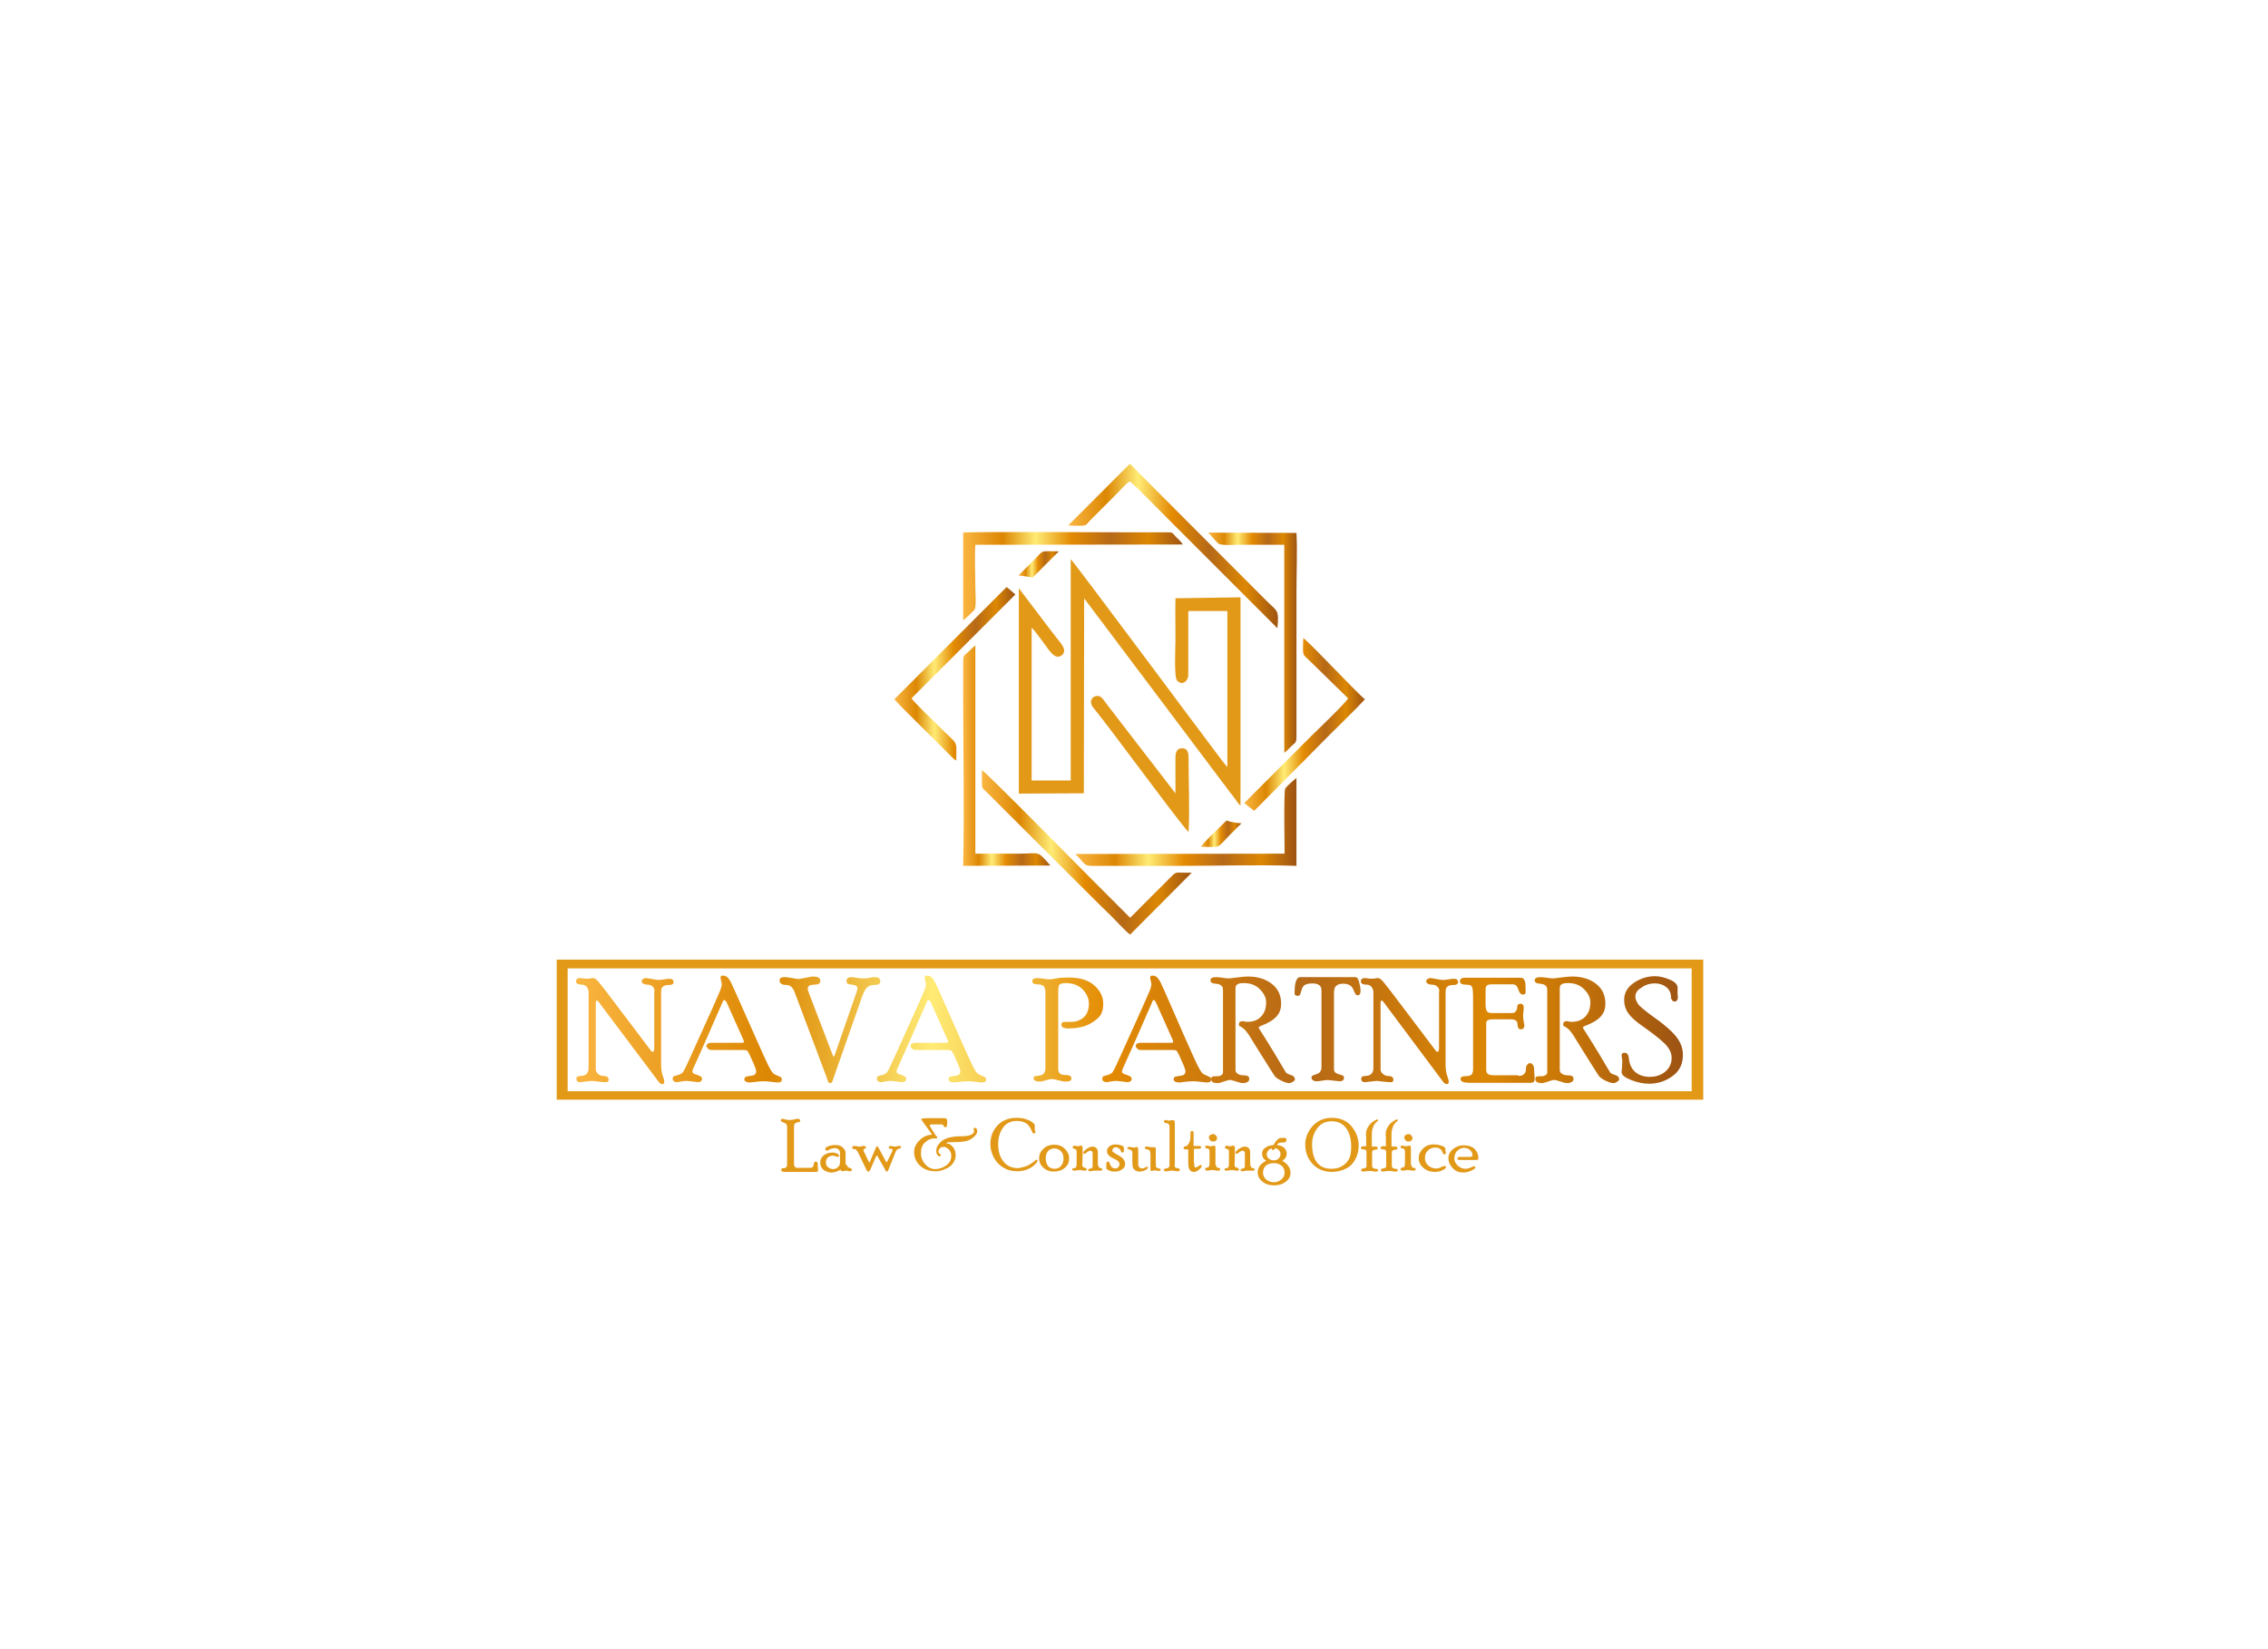 <svg height="160" viewBox="0 0 220 160" width="220" xmlns="http://www.w3.org/2000/svg" xmlns:xlink="http://www.w3.org/1999/xlink"><linearGradient id="a"><stop offset="0" stop-color="#fab641"/><stop offset=".18" stop-color="#dc8703"/><stop offset=".33" stop-color="#ffeb75"/><stop offset=".49" stop-color="#e48b03"/><stop offset=".67" stop-color="#b66917"/><stop offset=".84" stop-color="#dc8703"/><stop offset="1" stop-color="#9d5313"/></linearGradient><linearGradient id="b" x1=".059%" x2="115.461%" xlink:href="#a" y1="49.901%" y2="49.901%"/><linearGradient id="c" x1="-646.454%" x2="99.998%" xlink:href="#a" y1="49.755%" y2="49.755%"/><linearGradient id="d" x1="-.002%" x2="99.919%" xlink:href="#a" y1="49.947%" y2="49.947%"/><linearGradient id="e" x1=".058%" x2="100.034%" xlink:href="#a" y1="50.15%" y2="50.15%"/><linearGradient id="f" x1="-.064%" x2="99.628%" xlink:href="#a" y1="50.529%" y2="50.529%"/><linearGradient id="g" x1=".046%" x2="100.163%" xlink:href="#a" y1="49.869%" y2="49.869%"/><linearGradient id="h" x1=".133%" x2="99.885%" xlink:href="#a" y1="49.991%" y2="49.991%"/><linearGradient id="i" x1=".011%" x2="99.981%" xlink:href="#a" y1="49.941%" y2="49.941%"/><linearGradient id="j" x1=".049%" x2="99.898%" xlink:href="#a" y1="49.961%" y2="49.961%"/><linearGradient id="k" x1=".038%" x2="100.033%" xlink:href="#a" y1="49.663%" y2="49.663%"/><linearGradient id="l" x1=".042%" x2="99.944%" xlink:href="#a" y1="50.184%" y2="50.184%"/><linearGradient id="m" x1=".072%" x2="100.025%" xlink:href="#a" y1="50.006%" y2="50.006%"/><g fill="none" fill-rule="evenodd"><path d="m0 0h220v160h-220z"/><g fill-rule="nonzero" transform="translate(54 45)"><path d="m9.493 51.166c0-.182-.061-.334-.182-.455-.121-.121-.303-.182-.516-.182-.152 0-.273-.03-.394-.091-.091-.061-.152-.121-.152-.212 0-.091.03-.182.121-.243.091-.061.182-.091.303-.091.061 0 .243.03.576.091.334.061.546.091.637.091.152 0 .334-.03.546-.061.243-.03.394-.061.485-.061.273 0 .425.121.425.334 0 .182-.152.273-.425.273-.243 0-.425.03-.546.121-.121.061-.182.152-.212.273-.03.091-.03.243-.03.394v6.945c0 .455.061.819.152 1.062.091.243.152.455.152.607 0 .152-.061.212-.182.212-.091 0-.152-.03-.212-.061-.03-.03-.121-.121-.212-.243l-5.763-7.673c-.061-.091-.121-.121-.182-.121s-.091.091-.091.273v6.399c0 .182.091.334.243.455.152.121.303.182.455.182.364 0 .546.121.546.364 0 .091-.03.152-.061.182-.03.061-.152.061-.303.061-.152 0-.364-.03-.667-.061-.303-.03-.485-.061-.576-.061-.121 0-.334.03-.607.061-.273.03-.455.061-.546.061-.243 0-.364-.121-.364-.334 0-.182.152-.273.425-.273.212 0 .394-.061.546-.182.121-.121.212-.303.212-.546v-7.37c0-.212-.061-.394-.182-.546-.121-.121-.273-.212-.425-.212-.243 0-.394-.03-.485-.091s-.121-.121-.121-.243c0-.182.121-.303.364-.303.03 0 .152 0 .303.03.152.03.303.03.425.03.091 0 .182 0 .303-.03.121-.03.212-.03.273-.03.121 0 .303.121.485.334.182.212.88 1.092 2.032 2.639l3.094 4.094c.061.061.091.091.152.091.091 0 .152-.121.152-.364v-5.52zm7.036 1.183 1.547 3.458c.061.152.091.243.091.273 0 .061-.091.091-.243.091h-3.003c-.091 0-.182.03-.273.091-.091.061-.121.121-.121.212s.061.182.152.273.212.121.334.121h3.094c.182 0 .303.03.364.061.061.03.243.364.485.94.273.576.394.94.394 1.062 0 .121-.03.212-.121.303-.061.091-.243.121-.485.152-.243.03-.394.061-.455.121-.061.061-.091.121-.091.212 0 .091.061.182.152.212.091.061.212.091.364.091.091 0 .303-.03.576-.061.273-.03.546-.061.789-.061s.516.03.789.061c.243.03.425.061.546.061.303 0 .425-.091.425-.273 0-.121-.03-.182-.091-.243-.061-.03-.182-.091-.334-.152-.152-.061-.303-.121-.425-.243-.121-.121-.273-.364-.455-.728-.182-.364-.637-1.365-1.334-2.942l-1.941-4.367c-.243-.546-.425-.94-.576-1.122-.152-.212-.334-.303-.576-.303-.152 0-.212.061-.212.212 0 .061.03.182.061.303.03.152.061.243.061.303 0 .152-.061.394-.182.698s-.394.88-.789 1.789l-1.698 3.761c-.576 1.274-.91 2.032-1.062 2.244-.121.212-.394.334-.728.394-.121.03-.212.061-.243.091-.03.03-.061.121-.061.243 0 .091.03.152.121.212.061.061.182.091.273.091.091 0 .212-.03.394-.061.182-.03.364-.061.516-.061.152 0 .364.03.637.061.243.03.425.061.485.061.273 0 .425-.121.425-.334 0-.061-.03-.121-.091-.182s-.182-.121-.364-.182c-.212-.061-.334-.121-.394-.152-.061-.061-.091-.121-.091-.182s.03-.152.061-.243l1.274-2.851 1.486-3.397c.121-.303.212-.455.243-.455.121.03.212.121.303.334zm12.556-1.092c.061-.152.091-.273.091-.364 0-.212-.182-.334-.546-.364-.182-.03-.334-.061-.394-.091-.091-.03-.121-.152-.121-.303 0-.091.03-.152.121-.243.091-.061.182-.091.334-.091.121 0 .303.03.546.061.243.061.485.061.728.061.182 0 .364-.03.546-.061.182-.061.364-.061.516-.061.152 0 .273.03.364.121.091.061.121.152.121.273 0 .152-.061.243-.182.303-.121.061-.273.061-.455.061-.212 0-.425.061-.607.212s-.334.425-.485.819l-2.821 8.037c0 .03-.03.091-.061.182-.03.091-.061.182-.091.212s-.091.061-.152.061-.121-.03-.152-.061c-.061-.061-.091-.121-.121-.243-.03-.121-.061-.182-.061-.212l-3.124-8.31c-.182-.485-.455-.698-.819-.698-.212 0-.364-.03-.485-.121s-.152-.182-.152-.334c0-.212.152-.303.455-.303.212 0 .455.03.758.091.303.061.516.091.607.091s.334-.03.698-.121c.364-.061.576-.121.667-.121.516 0 .758.121.758.394 0 .152-.03.243-.121.303-.091.061-.243.091-.425.091-.425 0-.667.121-.667.394 0 .091.03.212.091.364l2.335 6.096.091.152.091-.152zm7.249 1.092 1.547 3.458c.061.152.091.243.091.273 0 .061-.091.091-.243.091h-3.003c-.091 0-.182.03-.273.091-.091.061-.121.121-.121.212s.061.182.152.273c.091.091.212.121.334.121h3.094c.182 0 .303.03.364.061.061.03.243.364.485.94.273.576.394.94.394 1.062 0 .121-.03.212-.121.303-.061.091-.243.121-.485.152-.243.03-.394.061-.455.121-.061.061-.091.121-.091.212 0 .091.061.182.152.212.091.061.212.091.364.091.091 0 .303-.03.576-.061.273-.03.546-.061.789-.061.243 0 .516.03.789.061.243.03.425.061.546.061.303 0 .425-.091.425-.273 0-.121-.03-.182-.091-.243-.061-.03-.182-.091-.334-.152-.152-.061-.303-.121-.425-.243-.121-.121-.273-.364-.455-.728-.182-.364-.637-1.365-1.334-2.942l-1.941-4.367c-.243-.546-.425-.94-.576-1.122-.152-.212-.334-.303-.576-.303-.152 0-.212.061-.212.212 0 .061.03.182.061.303.03.152.061.243.061.303 0 .152-.061.394-.182.698-.121.303-.394.88-.789 1.789l-1.698 3.761c-.576 1.274-.91 2.032-1.062 2.244-.121.212-.394.334-.728.394-.121.03-.212.061-.243.091-.03.03-.061.121-.061.243 0 .091.03.152.121.212.061.061.182.091.273.091s.212-.03.394-.061c.182-.03.364-.061.516-.061.152 0 .364.03.637.061.243.03.425.061.485.061.273 0 .425-.121.425-.334 0-.061-.03-.121-.091-.182s-.182-.121-.364-.182c-.212-.061-.334-.121-.394-.152-.061-.061-.091-.121-.091-.182s.03-.152.061-.243l1.274-2.851 1.486-3.397c.121-.303.212-.455.243-.455.152.03.212.121.303.334zm11.04-1.304c0-.364-.243-.546-.758-.546-.303 0-.485-.091-.485-.303 0-.212.152-.303.485-.303.182 0 .394.03.607.061.212.03.425.061.576.061.121 0 .364-.03.667-.091.303-.061.698-.091 1.153-.091 1.092 0 1.941.243 2.517.758.576.516.88 1.092.88 1.789 0 .546-.121.971-.394 1.274s-.637.546-1.122.789c-.485.212-1.122.334-1.88.334-.455 0-.667-.121-.667-.394 0-.061.03-.121.091-.182.061-.03.152-.061.243-.061h.243.364c.516 0 .91-.152 1.244-.455.334-.303.485-.758.485-1.304 0-.516-.212-.971-.607-1.395-.394-.394-.94-.607-1.638-.607-.243 0-.425.03-.516.091-.121.061-.182.152-.182.303-.03.121-.03.334-.03.607v7.37c0 .364.243.546.698.546.212 0 .364.03.455.091.091.061.121.152.121.273 0 .182-.182.273-.576.273-.121 0-.334-.03-.667-.121-.334-.091-.546-.121-.637-.121-.152 0-.334.03-.607.121-.273.091-.455.121-.576.121-.394 0-.607-.121-.607-.334 0-.061.03-.121.061-.152.03-.03.182-.061.455-.091.273-.03.425-.121.516-.243.091-.152.121-.334.121-.546v-7.522zm10.797 1.304 1.547 3.458c.061.152.091.243.091.273 0 .061-.091.091-.243.091h-3.003c-.091 0-.182.03-.273.091-.091.061-.121.121-.121.212s.061.182.152.273c.091.091.212.121.334.121h3.094c.182 0 .303.03.364.061.061.03.243.364.485.94.273.576.394.94.394 1.062 0 .121-.03.212-.121.303-.061.091-.243.121-.485.152-.243.03-.394.061-.455.121-.061.061-.091.121-.091.212 0 .091.061.182.152.212.091.061.212.091.364.091.091 0 .303-.03.576-.061.273-.03.546-.061.789-.061.243 0 .516.03.789.061.243.03.425.061.546.061.303 0 .425-.091.425-.273 0-.121-.03-.182-.091-.243-.061-.03-.182-.091-.334-.152-.152-.061-.303-.121-.425-.243-.121-.121-.273-.364-.455-.728-.182-.364-.637-1.365-1.334-2.942l-1.911-4.367c-.243-.546-.425-.94-.576-1.122-.152-.212-.334-.303-.576-.303-.152 0-.212.061-.212.212 0 .061.03.182.061.303.03.152.061.243.061.303 0 .152-.061.394-.182.698-.121.303-.394.88-.789 1.789l-1.698 3.761c-.576 1.274-.91 2.032-1.062 2.244-.121.212-.394.334-.728.394-.121.03-.212.061-.243.091-.03.03-.061.121-.061.243 0 .091.03.152.121.212.061.061.182.091.273.091.091 0 .212-.03.394-.061.182-.03.364-.061.516-.061.152 0 .364.03.637.061.243.03.425.061.485.061.273 0 .425-.121.425-.334 0-.061-.03-.121-.091-.182-.061-.061-.182-.121-.364-.182-.212-.061-.334-.121-.394-.152-.061-.061-.091-.121-.091-.182s.03-.152.061-.243l1.274-2.851 1.486-3.397c.121-.303.182-.455.243-.455.091.03.182.121.273.334zm6.46-1.334c0-.364-.243-.546-.728-.576-.334-.03-.485-.121-.485-.334 0-.212.182-.303.576-.303.182 0 .394.03.607.061.212.03.394.061.546.061.091 0 .394-.03.849-.091.455-.061.819-.091 1.062-.091.94 0 1.729.243 2.335.728.607.485.88 1.122.88 1.911 0 .516-.152.91-.455 1.244-.303.334-.789.637-1.516.91-.121.061-.212.091-.212.152 0 .03.03.091.091.182.243.364.728 1.153 1.456 2.335.698 1.213 1.092 1.82 1.122 1.88.061.061.182.121.364.182.212.061.334.121.394.212.061.061.091.152.091.212 0 .121-.061.182-.212.273-.152.091-.243.121-.334.121-.212 0-.485-.091-.789-.243-.303-.152-.516-.303-.607-.425-.182-.243-.758-1.183-1.789-2.821-.485-.758-.728-1.213-.819-1.304-.243-.364-.485-.576-.728-.698-.061-.03-.091-.061-.121-.061-.03 0-.03-.091-.03-.152 0-.212.121-.303.364-.303.03 0 .091 0 .182.03.121.03.212.03.303.03.516 0 .94-.152 1.274-.485.334-.334.516-.789.516-1.395 0-.425-.182-.849-.576-1.244-.394-.425-.91-.637-1.607-.637-.243 0-.455.03-.546.091-.121.061-.182.121-.212.212-.03.091-.03.182-.03.334v7.795c0 .152.061.273.212.364.121.091.303.152.516.152.243 0 .394.03.485.091.091.061.121.152.121.273 0 .121-.061.212-.152.273s-.243.121-.455.121c-.182 0-.394-.061-.667-.152-.273-.091-.455-.152-.607-.152-.121 0-.334.061-.576.152-.273.091-.455.152-.607.152-.425 0-.637-.121-.637-.394 0-.091.03-.182.091-.212.061-.061.243-.061.516-.061.152 0 .303-.03.394-.121.121-.061.152-.152.152-.273zm12.86-1.213h-5.399c-.152 0-.303.152-.394.425-.091.273-.121.667-.121 1.183 0 .061.03.121.091.152.061.03.152.061.212.061s.121-.03.182-.061c.061-.03.091-.152.152-.394.061-.212.121-.364.212-.485.152-.182.455-.273.849-.273.607 0 .91.212.91.667v7.461c0 .152-.03.303-.121.425-.061.121-.212.212-.425.273-.212.061-.334.121-.364.152-.03.03-.061.091-.061.152 0 .121.061.212.152.273s.212.091.364.091c.121 0 .303-.03.516-.061.243-.03.394-.061.516-.061s.334.03.607.061c.273.03.485.061.607.061.243 0 .394-.121.394-.364 0-.061-.03-.121-.061-.152-.061-.061-.182-.091-.394-.152-.212-.061-.364-.152-.425-.212-.061-.091-.091-.182-.091-.303v-7.37c0-.334.061-.576.212-.698.152-.152.364-.212.667-.212.212 0 .425.03.607.121.182.091.334.273.425.516.091.243.182.394.212.425.061.03.121.061.182.061.182 0 .273-.152.273-.425 0-.273-.061-.576-.152-.91-.061-.243-.182-.425-.334-.425zm8.128 1.365c0-.182-.061-.334-.212-.455-.121-.121-.303-.182-.516-.182-.152 0-.273-.03-.394-.091-.091-.061-.152-.121-.152-.212 0-.091.03-.182.121-.243.091-.061.182-.091.303-.091.061 0 .243.03.576.091.334.061.546.091.637.091.152 0 .334-.03.546-.061.243-.03.394-.061.485-.061.273 0 .425.121.425.334 0 .182-.152.273-.425.273-.243 0-.425.03-.546.121-.121.061-.182.152-.212.273-.03.091-.03.243-.03.394v6.945c0 .455.061.819.152 1.062.091.243.152.455.152.607 0 .152-.061.212-.182.212-.091 0-.152-.03-.212-.061-.03-.03-.121-.121-.212-.243l-5.732-7.673c-.061-.091-.121-.121-.182-.121-.061 0-.091.091-.091.273v6.399c0 .182.091.334.243.455.152.121.303.182.455.182.364 0 .546.121.546.364 0 .091-.03.152-.061.182-.03.061-.152.061-.303.061-.152 0-.364-.03-.667-.061-.303-.03-.485-.061-.576-.061-.121 0-.334.03-.607.061-.273.03-.455.061-.546.061-.243 0-.364-.121-.364-.334 0-.182.152-.273.425-.273.212 0 .394-.061.546-.182.121-.121.212-.303.212-.546v-7.37c0-.212-.061-.394-.182-.546-.121-.121-.273-.212-.425-.212-.243 0-.394-.03-.485-.091-.091-.061-.121-.121-.121-.243 0-.182.121-.303.364-.303.03 0 .152 0 .303.03.152.03.303.03.425.03.091 0 .182 0 .303-.03.121-.03.212-.03.273-.03.121 0 .303.121.485.334.182.212.88 1.092 2.032 2.639l3.094 4.094c.061.061.091.091.152.091.091 0 .152-.121.152-.364v-5.52zm7.673 8.219c.243 0 .425-.061.546-.182.121-.121.182-.273.182-.485 0-.182.03-.303.121-.425.091-.091.182-.152.273-.152.121 0 .182.061.273.152.061.091.121.212.121.394 0 .152 0 .334.03.516 0 .182.03.303.03.394 0 .182-.03.303-.091.364s-.182.091-.425.091h-5.641c-.394 0-.667-.03-.819-.091-.152-.061-.212-.152-.212-.273 0-.182.121-.273.394-.273.334 0 .546-.061.667-.152.091-.121.152-.273.152-.516v-6.339c0-.698 0-1.122-.03-1.365-.03-.212-.091-.364-.182-.425-.091-.061-.273-.091-.546-.091-.152 0-.303-.03-.394-.091-.091-.061-.121-.152-.121-.243 0-.091.03-.182.121-.243.091-.061.182-.091.303-.091h5.338c.212 0 .364.03.425.121.061.091.121.212.152.394.03.182.03.455.03.849 0 .182-.091.273-.243.273-.091 0-.152-.03-.243-.091-.061-.061-.152-.182-.212-.394-.091-.212-.152-.364-.243-.425-.091-.061-.182-.091-.303-.091h-1.911c-.334 0-.516.03-.607.121-.091.091-.121.212-.121.394v1.456c0 .334.061.576.152.667.091.121.273.152.576.152h1.85c.152 0 .273-.061.364-.182.091-.121.121-.273.121-.425 0-.091.03-.152.091-.212.061-.061.152-.091.212-.091.091 0 .182.03.243.091.061.061.091.152.091.243 0 .091 0 .243-.03.425-.03.182-.03.334-.03.455 0 .182.03.364.061.546.03.182.061.303.061.364 0 .121-.03.182-.091.273-.061.061-.152.091-.243.091s-.182-.03-.243-.121c-.061-.091-.091-.212-.091-.364 0-.182-.061-.303-.152-.364-.091-.061-.243-.121-.455-.121h-1.85c-.152 0-.303.03-.425.091-.121.061-.152.152-.152.303v4.458c0 .243.061.394.182.455.121.091.334.121.607.121h2.335z" fill="url(#b)"/><path d="m96.083 51.014c0-.364-.243-.546-.728-.576-.334-.03-.485-.121-.485-.334 0-.212.182-.303.576-.303.182 0 .394.03.607.061.212.03.394.061.546.061.091 0 .394-.03.849-.091.455-.061.819-.091 1.062-.091.94 0 1.729.243 2.335.728.607.485.88 1.122.88 1.911 0 .516-.152.91-.455 1.244-.303.334-.789.637-1.516.91-.121.061-.212.091-.212.152 0 .03.03.091.091.182.243.364.728 1.153 1.456 2.335.698 1.213 1.092 1.82 1.122 1.88.061.061.182.121.364.182.212.061.334.121.394.212.061.061.091.152.091.212 0 .121-.061.182-.212.273-.152.091-.243.121-.334.121-.212 0-.485-.091-.789-.243-.303-.152-.516-.303-.607-.425-.182-.243-.758-1.183-1.789-2.821-.485-.758-.728-1.213-.819-1.304-.243-.364-.485-.576-.728-.698-.061-.03-.091-.061-.121-.061-.03-.03-.03-.091-.03-.152 0-.212.121-.303.364-.303.03 0 .091 0 .182.03.121.03.212.03.303.03.516 0 .94-.152 1.274-.485.334-.334.516-.789.516-1.395 0-.425-.182-.849-.576-1.244-.394-.425-.91-.637-1.607-.637-.243 0-.455.03-.546.091-.121.061-.182.121-.212.212-.03.091-.03.182-.03.334v7.795c0 .152.061.273.212.364.121.091.303.152.516.152.243 0 .394.03.485.091.091.061.121.152.121.273 0 .121-.061.212-.152.273s-.243.121-.455.121c-.182 0-.394-.061-.667-.152-.273-.091-.455-.152-.607-.152-.121 0-.334.061-.576.152-.273.091-.455.152-.607.152-.425 0-.637-.121-.637-.394 0-.091.03-.182.091-.212.061-.061.243-.061.516-.061.152 0 .303-.03.394-.121.121-.061.152-.152.152-.273zm8.553.667c0 .243.091.455.243.698.152.243.576.576 1.213 1.062 1.274.88 2.093 1.607 2.517 2.153.425.546.637 1.122.637 1.759 0 .88-.334 1.577-1.031 2.062-.667.485-1.425.728-2.244.728-.576 0-1.153-.121-1.759-.364-.607-.243-.91-.485-.91-.758 0-.061 0-.182.03-.364 0-.182.03-.394.03-.667 0-.091 0-.212-.03-.334-.03-.121-.03-.212-.03-.273 0-.182.091-.243.303-.243.212 0 .364.182.394.516.061.576.243 1.001.607 1.334.334.303.819.485 1.425.485.607 0 1.122-.182 1.516-.516s.607-.789.607-1.334c0-.334-.121-.698-.394-1.062-.273-.364-.971-.971-2.123-1.789-.485-.334-.849-.607-1.122-.849-.273-.243-.516-.516-.698-.819-.182-.334-.273-.698-.273-1.092 0-.667.303-1.213.91-1.638.607-.425 1.304-.667 2.093-.667.455 0 .91.121 1.425.334.516.212.758.485.758.789v.212.394c0 .061 0 .152.03.273 0 .303-.121.455-.334.455-.091 0-.152-.03-.212-.121-.061-.061-.121-.152-.121-.243 0-.455-.152-.789-.455-1.031s-.667-.364-1.122-.364c-.516 0-.94.152-1.304.425-.394.212-.576.516-.576.849z" fill="url(#c)"/><path d="m24.597 68.302c.091 0 .152-.03.212-.061.061-.03.121-.121.121-.273.03-.152.061-.212.091-.243.03-.03.091-.03.121-.03.03 0 .061.03.121.061.03.03.061.091.061.152 0 .212 0 .394.03.607 0 .121-.061.182-.182.182-.091 0-.212 0-.364 0h-2.699c-.212 0-.334-.061-.334-.182 0-.061.03-.121.061-.152.03-.03.091-.03.182-.03.152 0 .243-.061.273-.121.03-.061.061-.152.061-.243v-3.64c0-.091-.03-.152-.061-.243-.03-.061-.121-.121-.273-.182-.152-.03-.212-.091-.243-.121-.03-.03-.03-.091-.03-.121 0-.03.03-.061.061-.091.03-.03.061-.03.121-.03.03 0 .121.03.243.061.121.03.273.061.394.061.182 0 .364-.03.516-.061.152-.061.273-.061.334-.061s.091.03.152.061c.03.03.061.091.061.121 0 .03 0 .061-.03.091-.03.03-.091.061-.182.061-.121.03-.212.061-.273.091-.091.091-.121.212-.121.394v3.488c0 .182.03.303.091.364.061.061.121.091.243.091zm3.549-.303c0 .182.121.273.334.334.061.03.091.03.121.061.03.03.03.061.03.121 0 .03-.03.061-.061.091-.03.03-.061.03-.121.03-.03 0-.091 0-.182-.03-.061-.03-.121-.03-.182-.03s-.121 0-.212.03c-.091.03-.121.03-.152.03s-.061 0-.091-.03c-.03-.03-.061-.061-.061-.061 0-.03 0-.061-.03-.061s-.03 0-.061.03c-.273.152-.546.243-.849.243-.152 0-.303-.03-.485-.121-.182-.061-.334-.182-.425-.334-.121-.152-.152-.334-.152-.576 0-.243.121-.455.334-.637.243-.182.516-.273.88-.273.121 0 .243.03.394.091s.212.152.212.212c0 .03-.03.061-.03.091-.03.03-.061.03-.121.03-.03 0-.091-.03-.182-.061-.091-.03-.182-.061-.273-.061-.182 0-.334.061-.485.182-.121.121-.182.273-.182.455 0 .212.061.394.212.485.152.121.303.182.485.182.182 0 .334-.061.455-.182.152-.121.212-.273.212-.455v-.94c0-.152-.061-.243-.152-.334-.091-.091-.212-.121-.364-.121-.212 0-.394.061-.576.182-.061.03-.121.061-.121.061-.061 0-.091 0-.152-.03-.03-.03-.061-.061-.061-.121 0-.121.091-.212.303-.273.212-.091.425-.121.667-.121.303 0 .546.061.728.243.182.152.273.334.273.546v1.122zm4.367-1.213c.061-.121.061-.182.061-.212 0-.03 0-.061-.03-.091-.03-.03-.061-.03-.152-.03-.091 0-.152-.03-.152-.03-.03-.03-.03-.061-.03-.091 0-.061.03-.091.061-.121.03-.03.091-.03.152-.03.03 0 .091 0 .182.03.091.03.182.03.243.03.03 0 .061 0 .152-.03.091-.03.152-.03.243-.03.121 0 .152.03.152.121 0 .091-.061.121-.212.152-.121 0-.243.121-.334.364l-.667 1.668c-.061.121-.091.182-.152.182-.061 0-.091-.03-.121-.091-.03-.061-.03-.091-.061-.121l-.698-1.244c-.03-.061-.061-.091-.091-.091s-.061.03-.091.091l-.546 1.274-.03.03c-.03.091-.091.152-.152.152-.03 0-.061 0-.091-.03-.03-.03-.061-.061-.091-.121l-.819-1.698c-.121-.212-.212-.334-.334-.334-.091 0-.152-.03-.182-.03-.03-.03-.061-.061-.061-.121 0-.091.061-.152.182-.152.121 0 .212 0 .303.03.091.03.182.03.212.03s.091 0 .212-.03c.091-.03.152-.03.182-.03.091 0 .152 0 .182.03.03.03.061.061.061.121 0 .061-.03.091-.121.121-.091.03-.121.061-.121.121 0 .03.03.091.061.182l.455.94c.03.061.061.091.061.091.03 0 .03-.03.061-.091l.485-1.153c.061-.121.091-.212.121-.273.03-.03.061-.061.091-.061.03 0 .061.03.121.121l.728 1.365c.03.03.03.061.061.061s.03-.03.061-.061zm14.012.728c.03 0 .061 0 .091.03.03.03.03.061.03.061 0 .091-.091.212-.273.394-.182.182-.425.334-.728.455-.303.121-.607.182-.94.182-.546 0-1.001-.121-1.395-.364s-.698-.576-.91-.971c-.212-.425-.334-.849-.334-1.304 0-.455.091-.88.303-1.274.212-.394.516-.698.88-.94.394-.212.819-.334 1.334-.334.334 0 .637.03.91.121.273.091.485.182.637.303.152.121.243.212.243.273v.273.152c0 .03 0 .061.03.121.03.061.03.121.03.152 0 .091-.061.121-.152.121-.03 0-.061 0-.091-.03-.03-.03-.061-.121-.121-.243-.121-.273-.243-.455-.394-.607-.243-.212-.607-.334-1.031-.334-.576 0-1.031.212-1.334.637-.303.425-.485.94-.485 1.607 0 .728.182 1.274.516 1.698.334.425.819.637 1.395.637.152 0 .394-.061.698-.152.334-.091.637-.303.971-.576.03-.061.091-.091.121-.091zm1.759-1.456c.394 0 .728.121 1.001.394.273.273.425.576.425.91 0 .394-.121.698-.425.94-.273.243-.637.364-1.092.364-.364 0-.698-.121-.971-.364-.273-.243-.425-.546-.425-.91 0-.364.121-.667.394-.91.243-.273.607-.425 1.092-.425zm0 2.335c.273 0 .485-.091.637-.273.152-.182.243-.425.243-.728 0-.303-.091-.516-.243-.698-.182-.182-.394-.273-.637-.273-.273 0-.485.091-.637.273-.152.182-.212.425-.212.698 0 .303.091.576.243.758.152.152.364.243.607.243zm4.276-.303c0 .091.03.152.061.182.03.03.091.061.182.061.091.03.121.061.121.121 0 .061-.03.121-.121.121-.03 0-.091 0-.212 0-.121 0-.212 0-.303 0-.152 0-.243 0-.364.03-.091.03-.152.03-.182.03-.03 0-.091 0-.121-.03-.03-.03-.061-.061-.061-.091 0-.03.03-.061.03-.091.03-.03.061-.03.091-.03.061 0 .152-.03.212-.061.061-.03.091-.121.091-.182 0-.546 0-.91 0-1.031 0-.121 0-.212 0-.212 0-.182-.091-.273-.243-.273-.061 0-.182.061-.303.152-.121.121-.212.152-.273.152-.03 0-.03 0-.061-.03-.03-.03-.03-.061-.03-.061 0-.091.091-.212.303-.364.212-.152.425-.243.607-.243.121 0 .212.03.303.091.091.061.152.152.182.243.03.091.03.212.03.394v.212.91zm-2.123-1.334v1.153c0 .121 0 .212-.03.243 0 .03-.061.091-.091.152-.03.03-.061.03-.152.03-.061 0-.121.03-.121.03-.03.03-.03.061-.03.091 0 .091.061.121.182.121.061 0 .121 0 .243-.03.121 0 .212-.03.273-.03.091 0 .182 0 .273.03.091.03.182.03.243.03.121 0 .182-.03.182-.121 0-.03 0-.061-.03-.091-.03-.03-.061-.03-.121-.061-.061 0-.121-.03-.152-.061-.03-.03-.061-.061-.091-.061 0-.03-.03-.061-.03-.121l.03-1.001c0-.212 0-.425 0-.607 0-.121 0-.182-.03-.243-.03-.03-.061-.061-.091-.061-.03 0-.091 0-.182.03-.091 0-.152.03-.182.03-.03 0-.091 0-.152-.03-.061-.03-.121-.03-.121-.03-.061 0-.121.03-.152.061-.03.03-.061.061-.061.091 0 .091.061.121.152.152.091.03.182.061.212.091 0 .061.03.152.03.212zm3.458-.152c0 .061.03.121.061.152.061.061.212.152.485.303.273.152.455.273.546.425.091.121.152.273.152.425 0 .243-.091.425-.303.546-.182.152-.455.212-.758.212-.182 0-.334-.03-.516-.121-.182-.061-.243-.152-.243-.212s0-.152 0-.243c0-.091 0-.152 0-.212 0-.121.061-.182.152-.182.03 0 .061 0 .091.03.03.03.061.121.121.243.061.152.121.243.212.303.091.061.182.091.273.091.121 0 .212-.03.303-.121.091-.091.121-.182.121-.303 0-.091-.03-.152-.091-.243-.061-.061-.212-.182-.485-.303-.273-.121-.425-.243-.516-.364-.091-.121-.121-.243-.121-.364 0-.182.091-.334.243-.455.182-.121.364-.182.576-.182.182 0 .364.03.546.091.182.061.273.121.273.212v.152.152c0 .061 0 .091-.03.121-.03.03-.061.061-.091.061-.061 0-.091 0-.121-.03-.03-.03-.03-.061-.061-.152-.03-.061-.061-.121-.091-.152-.03-.03-.091-.061-.152-.121-.061-.03-.152-.061-.243-.061-.091 0-.152.03-.243.091-.061.121-.091.152-.091.212zm3.67.212c0-.182-.091-.273-.273-.303-.121-.03-.182-.03-.212-.061-.03-.03-.03-.061-.03-.091 0-.091.061-.121.212-.121.03 0 .091 0 .212.03.091.03.212.03.334.03h.121.091c.061 0 .091.061.091.212 0 1.062 0 1.638.03 1.698.03.061.121.121.273.152.091.03.152.03.152.061.03.03.03.03.03.061 0 .03-.03.061-.061.091-.03.03-.091.03-.152.03-.03 0-.091 0-.182-.03-.091-.03-.182-.03-.212-.03-.03 0-.091 0-.152.03-.061.03-.091.03-.121.03-.061 0-.091 0-.091-.03-.03-.03-.03-.091-.03-.212 0-.121 0-.334 0-.637v-.91zm-1.153 1.183v-1.244c0-.303-.03-.485-.121-.485 0 0-.061 0-.121.03-.061.03-.091.03-.121.03-.091 0-.182 0-.303-.03-.121-.03-.182-.03-.212-.03-.061 0-.091 0-.121.03-.03.03-.061.061-.061.091 0 .061.061.091.152.121.212.061.334.121.334.243 0 .819 0 1.304.03 1.425.03.121.091.243.212.334.121.091.273.152.455.152.212 0 .425-.061.576-.152.182-.091.243-.182.243-.243s-.03-.091-.061-.091c-.03 0-.121.03-.212.091-.091.061-.182.091-.273.091-.121 0-.212-.03-.303-.121-.03-.061-.091-.152-.091-.243zm3.518.091c0 .061.03.121.061.152.03.03.091.061.212.091.121.03.182.03.212.061.03.03.03.061.03.121 0 .061-.061.121-.182.121-.061 0-.182 0-.303-.03-.152-.03-.243-.03-.303-.03s-.152 0-.273.03c-.121.03-.212.03-.273.03-.091 0-.152 0-.182-.03-.03-.03-.03-.061-.03-.091 0-.03 0-.061.03-.091.03-.03.091-.061.212-.061.121-.03.182-.061.243-.121.03-.061.061-.121.061-.212v-3.731c0-.091-.03-.152-.061-.212-.03-.061-.121-.091-.243-.121-.121-.03-.182-.061-.212-.091-.03-.03-.03-.061-.03-.091 0-.03.03-.061.061-.091.03-.03.091-.03.121-.03s.091 0 .152.03c.061.03.121.03.152.03.03 0 .091 0 .182-.03.091 0 .152-.03.182-.03.061 0 .121.03.152.061.03.03.061.121.061.212v4.155zm1.911-.273c0 .182 0 .334.03.364.03.061.061.091.091.091.061 0 .152-.03.273-.121.121-.091.182-.121.212-.121.03 0 .061 0 .091.03.03.03.03.061.03.091 0 .061-.091.182-.273.334-.182.152-.334.212-.485.212-.364 0-.546-.273-.546-.789v-1.334c0-.03 0-.061-.03-.061 0 0-.061 0-.182 0-.091 0-.152 0-.182-.03-.03-.03-.061-.061-.061-.121 0-.03 0-.091.03-.091.03-.03.061-.03.152-.061.061-.03.121-.03.152-.061.03-.03.091-.091.152-.182.061-.091.121-.212.152-.364.03-.152.03-.364.03-.667 0-.121.03-.212.121-.212.091 0 .152.03.152.061.03.03.03.091.03.182v1.153c0 .061.03.061.091.061h.485c.091 0 .152.03.152.121 0 .091-.061.152-.212.152h-.425c-.03 0-.061 0-.061.03v.091 1.244zm1.82-2.79c.091 0 .182.03.273.121.091.091.121.182.121.273 0 .091-.03.182-.121.243-.061.061-.152.091-.273.091-.091 0-.182-.03-.273-.121-.061-.061-.121-.152-.121-.273 0-.091.03-.182.121-.243.091-.061.182-.091.273-.091zm.303 3.003c0 .121.03.182.061.212.03.03.091.061.152.061s.121.03.152.03c.03.03.03.061.03.121 0 .091-.061.121-.212.121-.061 0-.152 0-.273-.03-.121 0-.212-.03-.273-.03-.061 0-.121 0-.243.03-.121.03-.182.03-.243.03-.061 0-.091-.03-.152-.03-.03-.03-.061-.061-.061-.121 0-.03 0-.061.03-.091.03-.03.061-.03.152-.061.091 0 .152-.03.182-.091.03-.03.061-.152.061-.303v-1.183c0-.091-.03-.152-.061-.212-.03-.03-.091-.061-.182-.061-.091-.03-.121-.03-.152-.061-.03-.03-.03-.061-.03-.091 0-.03.03-.091.061-.091.03-.03.061-.03.121-.03.03 0 .091 0 .182.03.061.03.121.03.152.03.03 0 .091 0 .182-.03.091 0 .152-.03.182-.03.091 0 .121.061.121.212v.091.091 1.486zm3.367.061c0 .091.03.152.061.182.03.03.091.061.182.061.091.03.121.061.121.121 0 .061-.03.121-.121.121-.03 0-.091 0-.212 0-.121 0-.212 0-.303 0-.152 0-.243 0-.364.03-.091.03-.152.03-.182.03-.03 0-.091 0-.121-.03-.03-.03-.061-.061-.061-.091 0-.03.03-.061.03-.091.03-.03.061-.03.091-.03.061 0 .152-.03.212-.061.061-.03.091-.121.091-.182 0-.546 0-.91 0-1.031 0-.121 0-.212 0-.212 0-.182-.091-.273-.243-.273-.061 0-.182.061-.303.152-.121.121-.212.152-.273.152-.03 0-.03 0-.061-.03-.03-.03-.03-.061-.03-.061 0-.091.091-.212.303-.364.212-.152.425-.243.607-.243.121 0 .212.03.303.091.091.061.152.152.182.243.03.091.03.212.03.394v.212.91zm-2.123-1.334v1.153c0 .121 0 .212-.03.243 0 .03-.061.091-.091.152-.03.03-.061.03-.152.03-.061 0-.121.03-.121.03-.03.03-.03.061-.03.091 0 .091.061.121.182.121.061 0 .121 0 .243-.03.121 0 .212-.03.273-.03.091 0 .182 0 .273.03.091.03.182.03.243.03.121 0 .182-.03.182-.121 0-.03 0-.061-.03-.091-.03-.03-.061-.03-.121-.061-.061 0-.121-.03-.152-.061-.03-.03-.061-.061-.091-.061 0-.03-.03-.061-.03-.121l.03-1.001c0-.212 0-.425 0-.607 0-.121 0-.182-.03-.243-.03-.03-.061-.061-.091-.061-.03 0-.091 0-.182.03-.091 0-.152.03-.182.03s-.091 0-.152-.03c-.061-.03-.121-.03-.121-.03-.061 0-.121.03-.152.061-.03.03-.061.061-.061.091 0 .091.061.121.152.152.091.03.182.061.212.091.03.061.03.152.03.212zm5.186.88c.243.121.425.273.576.485.152.212.212.425.212.667 0 .364-.152.637-.485.88-.334.243-.698.334-1.122.334-.455 0-.819-.121-1.122-.364-.303-.243-.455-.546-.455-.91 0-.212.061-.425.212-.637.152-.182.334-.334.576-.455l.03-.03-.03-.03c-.121-.061-.212-.152-.273-.273-.061-.121-.091-.243-.091-.394 0-.212.091-.425.303-.546.182-.152.455-.243.758-.273.03 0 .061-.03.091-.061.061-.121.121-.243.243-.364.121-.121.212-.212.303-.243.091-.03.243-.03.485-.03.121 0 .182.061.182.212 0 .091-.03.152-.091.182-.061.061-.152.061-.243.061-.03 0-.061 0-.091 0-.03 0-.061 0-.091 0-.121 0-.212.03-.273.091-.061.061-.121.091-.121.121 0 .03 0 .03.03.03.273.03.485.121.667.273.152.152.243.364.243.576 0 .243-.121.455-.334.607zm-.819-.061c.182 0 .334-.061.455-.182.121-.121.182-.273.182-.455 0-.091-.03-.182-.091-.273-.061-.091-.152-.152-.243-.212-.091-.03-.152-.061-.182-.061-.03 0-.03 0-.03.03-.03.121-.091.152-.182.152-.091 0-.121-.03-.121-.121 0-.03 0-.03-.03-.03-.03 0-.091.03-.152.061-.091.03-.152.121-.212.212-.061.091-.091.182-.091.303 0 .152.061.303.212.425.152.091.303.152.485.152zm-.03 2.123c.303 0 .546-.091.758-.273.212-.182.303-.394.303-.667s-.091-.516-.303-.667c-.212-.182-.455-.243-.758-.243-.334 0-.576.091-.758.243-.182.182-.273.394-.273.698 0 .273.121.485.334.667.212.152.425.243.698.243z" fill="#e29918"/><path d="m75.186 63.449c.819 0 1.456.273 1.911.819.455.546.698 1.183.698 1.88 0 .516-.121.971-.364 1.395-.243.425-.576.728-.971.88-.394.182-.819.273-1.274.273-.728 0-1.365-.243-1.85-.758-.485-.516-.728-1.153-.728-1.941 0-.425.121-.819.334-1.213.212-.394.516-.728.91-.971.364-.243.819-.364 1.334-.364zm-.03 4.944c.425 0 .789-.091 1.092-.303.303-.182.485-.425.637-.698.121-.273.182-.667.182-1.122 0-.819-.182-1.425-.516-1.85-.334-.425-.789-.637-1.365-.637-.607 0-1.062.212-1.395.667-.334.425-.516.971-.516 1.547 0 1.577.637 2.396 1.88 2.396zm3.336-3.185c0-.273.03-.455.091-.637.061-.152.152-.303.273-.455.121-.152.273-.273.425-.364.152-.091.273-.152.334-.152.03 0 .061.03.061.121 0 0-.03.03-.061.061-.212.152-.334.334-.425.576-.091.212-.121.455-.121.728v1.122c0 .03.03.03.061.03h.121.182c.121 0 .212.061.212.152 0 .03-.03.091-.061.121s-.091.03-.152.03c-.212 0-.334.091-.334.273v1.213c0 .121 0 .182.03.212l.091.091c.03.03.091.061.212.061.121 0 .182.03.212.061.03.03.03.061.03.091 0 .091-.061.121-.212.121-.091 0-.182 0-.303-.03-.121-.03-.243-.03-.364-.03-.061 0-.182 0-.303.03-.121.03-.212.03-.243.03-.152 0-.212-.061-.212-.152 0-.03 0-.061.03-.091.03-.03.091-.03.182-.061.091 0 .182-.03.212-.061.061-.03.061-.061.091-.121 0-.061 0-.152 0-.303v-1.122c0-.152-.091-.243-.303-.243-.152 0-.243-.061-.243-.152 0-.091.091-.152.243-.152h.152.091c.03 0 .03 0 .03-.03v-.971zm1.911 0c0-.273.03-.455.091-.637.061-.152.152-.303.273-.455.121-.152.273-.273.425-.364.152-.091.273-.152.334-.152.03 0 .061.03.061.121 0 0-.03.03-.061.061-.212.152-.334.334-.425.576-.091.212-.121.455-.121.728v1.122c0 .03.03.03.061.03h.121.182c.121 0 .212.061.212.152 0 .03-.03.091-.061.121-.03.03-.091.03-.152.03-.212 0-.334.091-.334.273v1.213c0 .121 0 .182.03.212l.091.091c.03.03.091.061.212.061.121 0 .182.03.212.061.03.03.03.061.03.091 0 .091-.061.121-.212.121-.091 0-.182 0-.303-.03-.121-.03-.243-.03-.364-.03-.061 0-.182 0-.303.03-.121.03-.212.03-.243.03-.152 0-.212-.061-.212-.152 0-.03 0-.061.03-.091.03-.03.091-.03.182-.061.091 0 .182-.03.212-.061.061-.03.061-.061.091-.121 0-.061 0-.152 0-.303v-1.122c0-.152-.091-.243-.303-.243-.152 0-.243-.061-.243-.152 0-.091.091-.152.243-.152h.152.091c.03 0 .03 0 .03-.03v-.971zm2.214-.182c.091 0 .182.03.273.121.091.091.121.182.121.273 0 .091-.03.182-.121.243-.061.061-.152.091-.273.091-.091 0-.182-.03-.273-.121-.061-.061-.121-.152-.121-.273 0-.091.03-.182.121-.243.091-.061.182-.091.273-.091zm.303 3.003c0 .121.03.182.061.212.03.03.091.061.152.061s.121.03.152.03c.03.03.03.061.03.121 0 .091-.061.121-.212.121-.061 0-.152 0-.273-.03-.121 0-.212-.03-.273-.03s-.121 0-.243.03c-.121.03-.182.03-.243.03-.061 0-.091-.03-.152-.03-.03-.03-.061-.061-.061-.121 0-.03 0-.061.03-.091.03-.03.061-.03.152-.061.091 0 .152-.03.182-.091.03-.03.061-.152.061-.303v-1.183c0-.091-.03-.152-.061-.212-.03-.03-.091-.061-.182-.061-.091-.03-.121-.03-.152-.061-.03-.03-.03-.061-.03-.091 0-.03.03-.091.061-.091.03-.03.061-.03.121-.03.03 0 .091 0 .182.03.061.03.121.03.152.03.03 0 .091 0 .182-.03.091 0 .152-.03.182-.03.091 0 .121.061.121.212v.091.091 1.486zm3.245.091c.061 0 .091.061.091.152 0 .061-.121.152-.364.273-.243.121-.485.152-.728.152-.425 0-.789-.121-1.092-.394-.303-.243-.455-.576-.455-.971 0-.334.152-.637.425-.91.273-.273.637-.394 1.031-.394.212 0 .455.03.728.121.273.091.394.182.394.243 0 .121 0 .243.03.303 0 .091.03.121.03.152 0 .091-.061.152-.152.152-.061 0-.121-.061-.182-.212-.03-.152-.121-.243-.243-.334-.121-.091-.303-.121-.485-.121-.243 0-.455.091-.667.273-.212.182-.303.425-.303.758 0 .303.121.546.334.728.243.182.455.273.728.273.091 0 .182 0 .273-.03.091-.03.212-.061.334-.152.152-.03.212-.061.273-.061zm2.517-.91c.061 0 .091 0 .121-.03.03-.03.03-.061.03-.091 0-.182-.061-.334-.212-.485-.152-.152-.334-.243-.637-.243-.182 0-.394.091-.607.273-.212.182-.303.455-.303.789 0 .243.121.455.334.667.212.182.455.303.728.303.212 0 .425-.061.667-.182.091-.061.152-.061.182-.061.03 0 .061 0 .091.03.03.03.03.061.03.091 0 .091-.121.182-.394.303-.243.121-.516.182-.789.182-.394 0-.728-.121-1.001-.425-.273-.273-.425-.607-.425-.971 0-.334.152-.637.455-.88.303-.243.637-.364 1.001-.364.485 0 .849.121 1.092.364.243.243.364.546.364.88 0 .061-.03.121-.061.152-.03.03-.091.03-.212.03h-1.577c-.121 0-.182-.061-.182-.152 0-.091.061-.152.212-.152h1.092zm-51.924-2.062c0 .03.03.061.091.091.061.03.061.091.061.121 0 .061-.03.091-.121.091-.03 0-.061 0-.121 0s-.121 0-.152 0c-.212 0-.485.121-.758.364-.303.243-.425.607-.425 1.092 0 .394.152.758.425 1.062.273.303.607.455.971.455.364 0 .728-.121 1.062-.364.334-.243.485-.546.485-.91 0-.273-.091-.485-.243-.637-.152-.152-.334-.243-.485-.243-.152 0-.243.03-.364.121-.091.091-.152.212-.152.334 0 .091.061.182.152.243.061.03.091.061.091.091 0 .03-.03.061-.061.091-.03.03-.061.03-.091.03-.091 0-.152-.061-.212-.152-.061-.091-.091-.212-.091-.364 0-.182.03-.334.121-.485.091-.152.212-.303.425-.485.212-.152.455-.273.728-.334.273-.061.607-.121 1.062-.121.394 0 .728-.03.971-.121.243-.091.364-.212.364-.394 0-.03 0-.061-.03-.091-.03-.03-.03-.091-.03-.091 0-.091.061-.121.152-.121.061 0 .091.03.152.091.03.061.061.152.061.212 0 .152-.061.303-.182.425-.121.152-.273.273-.485.394-.212.121-.425.182-.698.212-.243.03-.607.061-1.062.061-.243 0-.425 0-.485.03-.061.03-.091.061-.091.061 0 .03.03.03.061.03.212 0 .394.121.576.334.182.212.273.485.273.819 0 .273-.091.546-.273.789-.182.243-.425.425-.758.546-.303.152-.637.212-.94.212-.607 0-1.092-.182-1.486-.546-.394-.364-.576-.819-.576-1.334 0-.425.182-.789.516-1.122s.728-.516 1.153-.546c.03 0 .061 0 .061-.03 0 0-.03-.03-.061-.091l-.94-1.304c-.03-.03-.03-.061-.03-.061 0-.061.03-.061.121-.091.091 0 .243-.03.455-.03h1.607c.091 0 .152 0 .212.03.03 0 .091.061.091.121.03.061.03.152.03.273 0 .212-.03.334-.061.394-.03.061-.091.061-.152.061s-.121-.061-.152-.152c-.03-.091-.091-.121-.152-.121h-.971c-.121 0-.212.03-.212.121 0 .03.03.091.061.121z" fill="#e29918"/><path d="m41.945 32.088c.334.334.607.607.91.91l9.099 9.068c.607.607 1.183 1.183 1.82 1.789.394.394 1.456 1.547 1.85 1.82l5.975-6.005h-.485c-1.062 0-1.031-.121-1.486.364l-2.881 2.881c-.334.334-.789.819-1.122 1.122l-3.64-3.64c-.667-.667-10.373-10.524-10.737-10.676v1.244c0 .576.03.455.698 1.122z" fill="url(#d)"/><path d="m39.428 15.165c.182-.061 1.062-.971 1.092-1.001.212-.334.091-1.577.091-2.062 0-1.334-.091-2.942 0-4.246l20.139-.03c-.212-.303-.455-.516-.698-.758-.394-.425-.212-.425-1.001-.425-2.093.03-19.047-.091-19.623.03z" fill="url(#e)"/><path d="m64.965 34.606-.667.667c-.303.303-1.607 1.486-1.789 1.88 1.971.03 1.456.212 2.73-1.092l1.183-1.183c-.516-.03-1.001-.121-1.456-.273z" fill="url(#f)"/><path d="m76.763 22.747c-.152.394-3.185 3.276-3.549 3.64-1.213 1.213-2.366 2.366-3.579 3.579l-2.942 2.942c.273.243.576.455.849.667l.121.091 3.215-3.245c1.274-1.274 2.487-2.487 3.761-3.791.849-.849 3.124-3.063 3.761-3.791-.728-.546-4.913-5.065-5.975-5.945-.03.334-.03.849-.03 1.213 0 .516.212.576.485.849z" fill="url(#g)"/><path d="m70.576 7.855v20.169c.182-.091.516-.455.698-.637.334-.334.485-.273.485-.91v-14.164c0-1.789.091-3.852 0-5.611l-8.583-.03c.212.152.728.819 1.001 1.062.273.212 1.547.121 2.032.121z" fill="url(#h)"/><path d="m50.316 37.851c1.001 1.001.789 1.153 1.668 1.153h8.432c3.731 0 7.643-.121 11.343 0v-8.523c-.182.121-1.001.849-1.092 1.031-.152.273-.061 5.763-.061 6.308z" fill="url(#i)"/><path d="m40.611 17.621c-.182.121-.546.485-.728.667-.394.364-.455.243-.455 1.031v2.79c0 5.459.121 11.586 0 16.893l8.462-.03c-1.334-1.516-.94-1.153-3.033-1.153-1.425 0-2.821 0-4.246 0z" fill="url(#j)"/><path d="m46.161 11.04 2.548-2.548c-1.88 0-1.395-.182-2.305.728l-1.607 1.607c.485.061.94.121 1.365.212z" fill="url(#k)"/><path d="m32.756 22.838c.212.334 4.701 4.701 5.55 5.581.182.182.212.243.455.364 0-2.123.273-1.334-1.759-3.397-.394-.394-2.426-2.335-2.578-2.639l10.069-10.069c-.212-.212-.455-.394-.698-.607l-.152-.121z" fill="url(#l)"/><path d="m49.619 5.975c.425.03.849.03 1.274.03.516 0 .546-.182.819-.485l2.548-2.548c.303-.303 1.001-1.092 1.334-1.274.303.182 3.124 3.063 3.609 3.549l10.706 10.706c.182-1.85-.03-1.638-1.031-2.639l-12.344-12.374c-.303-.303-.637-.698-.94-.94z" fill="url(#m)"/><g fill="#e29918"><path d="m51.166 13.072s.03.03.03.03.03.03.03.03l13.224 17.591c.334.425.607.819.94 1.244.212.243.334.455.485.637.121.182.334.485.455.546v-20.199l-6.308.091c-.03 1.334 0 2.73 0 4.064 0 .667-.152 3.579.152 3.912.455.516 1.062.152 1.092-.546v-6.187h3.791v15.134c-.334-.364-.667-.849-1.001-1.274-1.638-2.153-13.8-18.531-14.194-18.895v21.473h-3.791v-14.831c.364.364.637.789.971 1.213.576.728 1.031 1.638 1.607 1.607.303-.03.516-.243.576-.516.061-.425-.516-1.031-.728-1.304-.637-.819-1.213-1.577-1.85-2.426l-1.82-2.396v19.926l6.308-.03z"/><path d="m52.075 23.687c1.729 2.093 8.401 11.252 9.22 12.041.121-2.184 0-4.701 0-6.915 0-.546.03-1.153-.546-1.213-.607-.061-.728.425-.728.91v3.458l-6.612-8.583c-.121-.152-.425-.607-.576-.728-.516-.425-1.456.182-.758 1.031z"/><path d="m0 48.102h111.218v13.588h-111.218zm1.062.849v11.919h109.034v-11.919z"/></g></g></g></svg>
